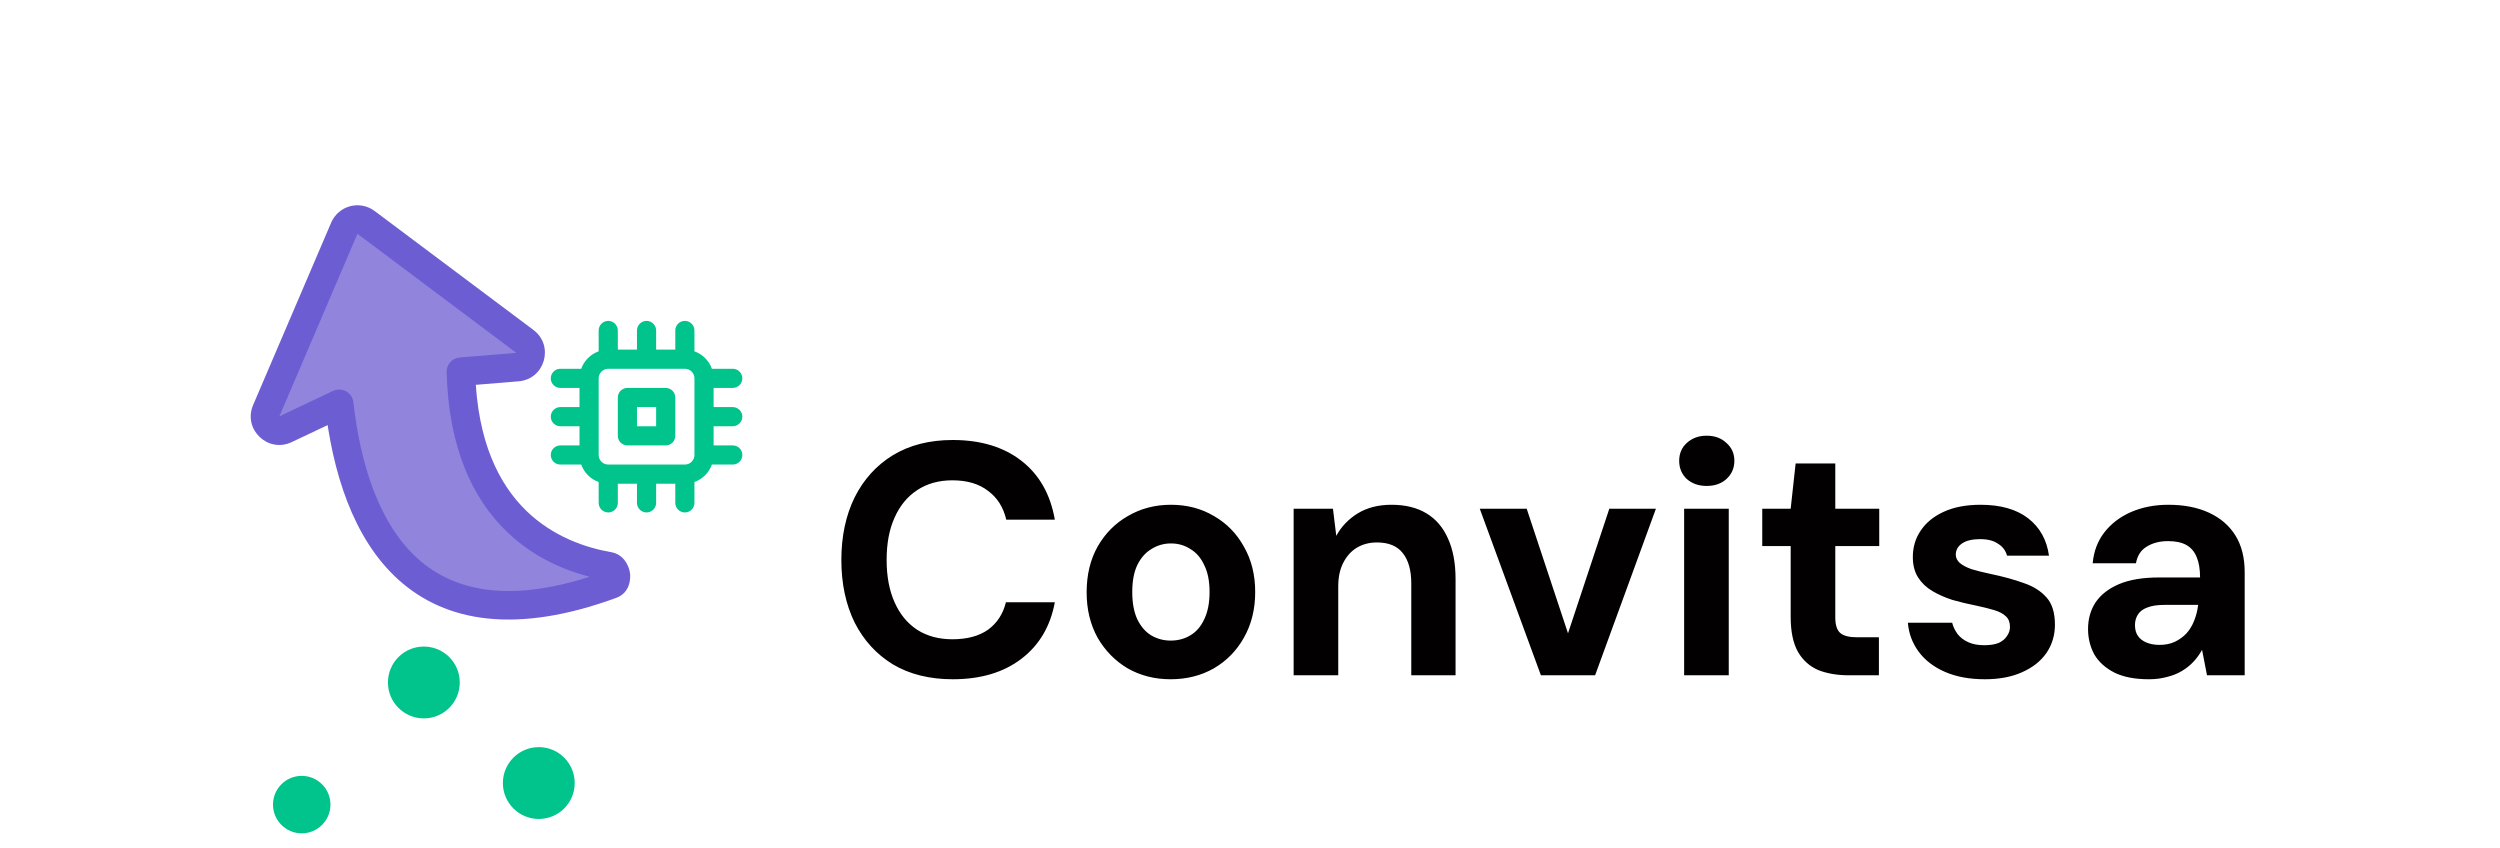 <svg width="174" height="59" viewBox="0 0 174 59" fill="none" xmlns="http://www.w3.org/2000/svg">
<path d="M66.309 47.276C64.699 47.276 63.311 46.931 62.146 46.241C60.996 45.536 60.107 44.562 59.478 43.32C58.865 42.063 58.558 40.614 58.558 38.973C58.558 37.332 58.865 35.883 59.478 34.626C60.107 33.369 60.996 32.387 62.146 31.682C63.311 30.977 64.699 30.624 66.309 30.624C68.256 30.624 69.851 31.107 71.093 32.073C72.335 33.039 73.109 34.404 73.416 36.167H70.035C69.836 35.308 69.414 34.641 68.77 34.166C68.141 33.675 67.313 33.43 66.286 33.43C65.335 33.43 64.515 33.66 63.825 34.12C63.15 34.565 62.629 35.201 62.261 36.029C61.893 36.842 61.709 37.823 61.709 38.973C61.709 40.108 61.893 41.089 62.261 41.917C62.629 42.745 63.15 43.381 63.825 43.826C64.515 44.271 65.335 44.493 66.286 44.493C67.313 44.493 68.141 44.271 68.77 43.826C69.399 43.366 69.813 42.73 70.012 41.917H73.416C73.109 43.588 72.335 44.899 71.093 45.85C69.851 46.801 68.256 47.276 66.309 47.276ZM81.472 47.276C80.368 47.276 79.372 47.023 78.483 46.517C77.609 45.996 76.911 45.283 76.389 44.378C75.883 43.458 75.63 42.408 75.63 41.227C75.63 40.016 75.883 38.958 76.389 38.053C76.911 37.133 77.616 36.42 78.505 35.914C79.395 35.393 80.391 35.132 81.496 35.132C82.615 35.132 83.612 35.393 84.486 35.914C85.375 36.42 86.073 37.133 86.579 38.053C87.1 38.958 87.361 40.008 87.361 41.204C87.361 42.4 87.1 43.458 86.579 44.378C86.073 45.283 85.375 45.996 84.486 46.517C83.596 47.023 82.592 47.276 81.472 47.276ZM81.472 44.585C81.994 44.585 82.454 44.462 82.853 44.217C83.266 43.972 83.588 43.596 83.819 43.09C84.064 42.584 84.186 41.955 84.186 41.204C84.186 40.453 84.064 39.832 83.819 39.341C83.588 38.835 83.266 38.459 82.853 38.214C82.454 37.953 82.001 37.823 81.496 37.823C81.005 37.823 80.552 37.953 80.138 38.214C79.725 38.459 79.395 38.835 79.15 39.341C78.919 39.832 78.805 40.453 78.805 41.204C78.805 41.955 78.919 42.584 79.15 43.09C79.395 43.596 79.717 43.972 80.115 44.217C80.529 44.462 80.982 44.585 81.472 44.585ZM90.037 47V35.408H92.774L93.004 37.294C93.356 36.65 93.855 36.129 94.499 35.73C95.158 35.331 95.94 35.132 96.845 35.132C97.811 35.132 98.623 35.331 99.283 35.73C99.942 36.129 100.44 36.711 100.778 37.478C101.13 38.245 101.307 39.188 101.307 40.307V47H98.225V40.606C98.225 39.686 98.025 38.981 97.627 38.49C97.243 37.999 96.645 37.754 95.833 37.754C95.311 37.754 94.844 37.877 94.43 38.122C94.031 38.367 93.717 38.72 93.487 39.18C93.257 39.625 93.142 40.169 93.142 40.813V47H90.037ZM107.247 47L102.992 35.408H106.258L109.133 44.079L112.008 35.408H115.251L111.019 47H107.247ZM117.216 47V35.408H120.321V47H117.216ZM118.78 33.821C118.228 33.821 117.768 33.66 117.4 33.338C117.047 33.001 116.871 32.579 116.871 32.073C116.871 31.567 117.047 31.153 117.4 30.831C117.768 30.494 118.228 30.325 118.78 30.325C119.347 30.325 119.807 30.494 120.16 30.831C120.528 31.153 120.712 31.567 120.712 32.073C120.712 32.579 120.528 33.001 120.16 33.338C119.807 33.66 119.347 33.821 118.78 33.821ZM128.679 47C127.867 47 127.154 46.877 126.54 46.632C125.942 46.371 125.475 45.95 125.137 45.367C124.8 44.769 124.631 43.956 124.631 42.929V38.007H122.653V35.408H124.631L124.976 32.257H127.736V35.408H130.795V38.007H127.736V42.975C127.736 43.496 127.851 43.857 128.081 44.056C128.311 44.255 128.702 44.355 129.254 44.355H130.772V47H128.679ZM138.147 47.276C137.089 47.276 136.169 47.107 135.387 46.77C134.605 46.433 133.991 45.965 133.547 45.367C133.102 44.769 132.849 44.094 132.788 43.343H135.87C135.946 43.634 136.077 43.903 136.261 44.148C136.445 44.378 136.69 44.562 136.997 44.7C137.303 44.838 137.671 44.907 138.101 44.907C138.515 44.907 138.852 44.853 139.113 44.746C139.373 44.623 139.565 44.462 139.688 44.263C139.826 44.064 139.895 43.857 139.895 43.642C139.895 43.32 139.803 43.075 139.619 42.906C139.435 42.722 139.166 42.576 138.814 42.469C138.461 42.362 138.032 42.254 137.526 42.147C136.974 42.04 136.429 41.909 135.893 41.756C135.371 41.587 134.904 41.38 134.49 41.135C134.076 40.89 133.746 40.575 133.501 40.192C133.255 39.809 133.133 39.333 133.133 38.766C133.133 38.076 133.317 37.463 133.685 36.926C134.053 36.374 134.589 35.937 135.295 35.615C136 35.293 136.851 35.132 137.848 35.132C139.243 35.132 140.347 35.446 141.16 36.075C141.972 36.704 142.455 37.57 142.609 38.674H139.688C139.596 38.321 139.389 38.045 139.067 37.846C138.76 37.631 138.346 37.524 137.825 37.524C137.273 37.524 136.851 37.624 136.56 37.823C136.268 38.022 136.123 38.283 136.123 38.605C136.123 38.82 136.215 39.011 136.399 39.18C136.598 39.349 136.874 39.494 137.227 39.617C137.579 39.724 138.009 39.832 138.515 39.939C139.404 40.123 140.186 40.338 140.861 40.583C141.535 40.813 142.064 41.15 142.448 41.595C142.831 42.024 143.023 42.653 143.023 43.481C143.023 44.217 142.823 44.876 142.425 45.459C142.026 46.026 141.459 46.471 140.723 46.793C140.002 47.115 139.143 47.276 138.147 47.276ZM149.56 47.276C148.594 47.276 147.797 47.123 147.168 46.816C146.539 46.494 146.072 46.072 145.765 45.551C145.474 45.014 145.328 44.424 145.328 43.78C145.328 43.075 145.504 42.454 145.857 41.917C146.225 41.38 146.769 40.959 147.49 40.652C148.226 40.345 149.146 40.192 150.25 40.192H153.125C153.125 39.625 153.048 39.157 152.895 38.789C152.742 38.406 152.504 38.122 152.182 37.938C151.86 37.754 151.431 37.662 150.894 37.662C150.311 37.662 149.813 37.792 149.399 38.053C149 38.298 148.755 38.682 148.663 39.203H145.65C145.727 38.375 145.995 37.662 146.455 37.064C146.93 36.451 147.551 35.975 148.318 35.638C149.1 35.301 149.966 35.132 150.917 35.132C152.006 35.132 152.949 35.316 153.746 35.684C154.543 36.052 155.157 36.581 155.586 37.271C156.015 37.961 156.23 38.812 156.23 39.824V47H153.608L153.263 45.229C153.094 45.536 152.895 45.812 152.665 46.057C152.435 46.302 152.167 46.517 151.86 46.701C151.553 46.885 151.208 47.023 150.825 47.115C150.442 47.222 150.02 47.276 149.56 47.276ZM150.296 44.884C150.695 44.884 151.047 44.815 151.354 44.677C151.676 44.524 151.952 44.324 152.182 44.079C152.412 43.818 152.588 43.527 152.711 43.205C152.849 42.868 152.941 42.507 152.987 42.124V42.101H150.618C150.143 42.101 149.752 42.162 149.445 42.285C149.154 42.392 148.939 42.553 148.801 42.768C148.663 42.983 148.594 43.228 148.594 43.504C148.594 43.811 148.663 44.064 148.801 44.263C148.939 44.462 149.138 44.616 149.399 44.723C149.66 44.83 149.959 44.884 150.296 44.884Z" fill="#020000"/>
<circle cx="21" cy="56" r="2" fill="#00C48C"/>
<circle cx="29.5" cy="47.5" r="2.5" fill="#00C48C"/>
<circle cx="37.5" cy="54.5" r="2.5" fill="#00C48C"/>
<path d="M46.333 27H43.667C43.49 27 43.32 27.07 43.195 27.195C43.07 27.32 43 27.49 43 27.667V30.333C43 30.51 43.07 30.68 43.195 30.805C43.32 30.93 43.49 31 43.667 31H46.333C46.51 31 46.68 30.93 46.805 30.805C46.93 30.68 47 30.51 47 30.333V27.667C47 27.49 46.93 27.32 46.805 27.195C46.68 27.07 46.51 27 46.333 27ZM45.667 29.667H44.333V28.333H45.667V29.667ZM51 29.667C51.177 29.667 51.346 29.596 51.471 29.471C51.596 29.346 51.667 29.177 51.667 29C51.667 28.823 51.596 28.654 51.471 28.529C51.346 28.404 51.177 28.333 51 28.333H49.667V27H51C51.177 27 51.346 26.93 51.471 26.805C51.596 26.68 51.667 26.51 51.667 26.333C51.667 26.157 51.596 25.987 51.471 25.862C51.346 25.737 51.177 25.667 51 25.667H49.547C49.447 25.387 49.287 25.133 49.077 24.923C48.867 24.713 48.613 24.553 48.333 24.453V23C48.333 22.823 48.263 22.654 48.138 22.529C48.013 22.404 47.843 22.333 47.667 22.333C47.49 22.333 47.32 22.404 47.195 22.529C47.07 22.654 47 22.823 47 23V24.333H45.667V23C45.667 22.823 45.596 22.654 45.471 22.529C45.346 22.404 45.177 22.333 45 22.333C44.823 22.333 44.654 22.404 44.529 22.529C44.404 22.654 44.333 22.823 44.333 23V24.333H43V23C43 22.823 42.93 22.654 42.805 22.529C42.68 22.404 42.51 22.333 42.333 22.333C42.157 22.333 41.987 22.404 41.862 22.529C41.737 22.654 41.667 22.823 41.667 23V24.453C41.387 24.553 41.133 24.713 40.923 24.923C40.713 25.133 40.553 25.387 40.453 25.667H39C38.823 25.667 38.654 25.737 38.529 25.862C38.404 25.987 38.333 26.157 38.333 26.333C38.333 26.51 38.404 26.68 38.529 26.805C38.654 26.93 38.823 27 39 27H40.333V28.333H39C38.823 28.333 38.654 28.404 38.529 28.529C38.404 28.654 38.333 28.823 38.333 29C38.333 29.177 38.404 29.346 38.529 29.471C38.654 29.596 38.823 29.667 39 29.667H40.333V31H39C38.823 31 38.654 31.07 38.529 31.195C38.404 31.32 38.333 31.49 38.333 31.667C38.333 31.843 38.404 32.013 38.529 32.138C38.654 32.263 38.823 32.333 39 32.333H40.453C40.553 32.613 40.713 32.867 40.923 33.077C41.133 33.287 41.387 33.447 41.667 33.547V35C41.667 35.177 41.737 35.346 41.862 35.471C41.987 35.596 42.157 35.667 42.333 35.667C42.51 35.667 42.68 35.596 42.805 35.471C42.93 35.346 43 35.177 43 35V33.667H44.333V35C44.333 35.177 44.404 35.346 44.529 35.471C44.654 35.596 44.823 35.667 45 35.667C45.177 35.667 45.346 35.596 45.471 35.471C45.596 35.346 45.667 35.177 45.667 35V33.667H47V35C47 35.177 47.07 35.346 47.195 35.471C47.32 35.596 47.49 35.667 47.667 35.667C47.843 35.667 48.013 35.596 48.138 35.471C48.263 35.346 48.333 35.177 48.333 35V33.547C48.613 33.447 48.867 33.287 49.077 33.077C49.287 32.867 49.447 32.613 49.547 32.333H51C51.177 32.333 51.346 32.263 51.471 32.138C51.596 32.013 51.667 31.843 51.667 31.667C51.667 31.49 51.596 31.32 51.471 31.195C51.346 31.07 51.177 31 51 31H49.667V29.667H51ZM48.333 31.667C48.333 31.843 48.263 32.013 48.138 32.138C48.013 32.263 47.843 32.333 47.667 32.333H42.333C42.157 32.333 41.987 32.263 41.862 32.138C41.737 32.013 41.667 31.843 41.667 31.667V26.333C41.667 26.157 41.737 25.987 41.862 25.862C41.987 25.737 42.157 25.667 42.333 25.667H47.667C47.843 25.667 48.013 25.737 48.138 25.862C48.263 25.987 48.333 26.157 48.333 26.333V31.667Z" fill="#00C48C"/>
<path opacity="0.5" d="M18.532 28.584L23.962 15.882C24.021 15.743 24.111 15.62 24.225 15.522C24.339 15.423 24.474 15.352 24.619 15.313C24.764 15.274 24.917 15.268 25.064 15.297C25.212 15.325 25.352 15.387 25.472 15.477L36.528 23.762C36.689 23.882 36.81 24.049 36.874 24.241C36.939 24.432 36.943 24.638 36.887 24.832C36.832 25.026 36.718 25.198 36.562 25.326C36.407 25.454 36.215 25.531 36.014 25.548L32.076 25.872C32.345 36.127 38.605 38.757 42.364 39.409C42.912 39.505 43.073 40.483 42.553 40.676C29.053 45.621 24.616 37.078 23.607 28.109L19.868 29.875C19.686 29.96 19.482 29.988 19.283 29.955C19.085 29.922 18.901 29.83 18.756 29.691C18.611 29.551 18.512 29.37 18.471 29.173C18.431 28.976 18.452 28.771 18.53 28.586" fill="#6C5DD3"/>
<path d="M18.532 28.584L23.962 15.882C24.021 15.743 24.111 15.62 24.225 15.522C24.339 15.423 24.474 15.352 24.619 15.313C24.764 15.274 24.917 15.268 25.064 15.297C25.212 15.325 25.352 15.387 25.472 15.477L36.528 23.762C36.689 23.882 36.81 24.049 36.874 24.241C36.939 24.432 36.943 24.638 36.887 24.832C36.832 25.026 36.718 25.198 36.562 25.326C36.407 25.454 36.215 25.531 36.014 25.548L32.076 25.872C32.345 36.127 38.605 38.757 42.364 39.409C42.912 39.505 43.073 40.483 42.553 40.676C29.053 45.621 24.616 37.078 23.607 28.109L19.868 29.875C19.686 29.96 19.482 29.988 19.283 29.955C19.085 29.922 18.901 29.83 18.756 29.691C18.611 29.551 18.512 29.37 18.471 29.173C18.431 28.976 18.452 28.771 18.53 28.586" fill="#6C5DD3" fill-opacity="0.5"/>
<path d="M32.078 25.872L31.998 24.881C31.745 24.901 31.509 25.018 31.339 25.207C31.169 25.396 31.078 25.643 31.085 25.897L32.078 25.872ZM23.609 28.108L24.596 27.996C24.578 27.839 24.523 27.688 24.436 27.557C24.349 27.425 24.231 27.316 24.093 27.239C23.955 27.162 23.8 27.119 23.642 27.113C23.484 27.108 23.327 27.14 23.184 27.207L23.609 28.108ZM23.051 15.492L17.616 28.193L19.446 28.975L24.878 16.272L23.051 15.492ZM26.07 14.683C25.829 14.502 25.551 14.379 25.255 14.322C24.959 14.265 24.655 14.276 24.364 14.354C24.073 14.432 23.804 14.575 23.577 14.772C23.349 14.969 23.169 15.215 23.051 15.492L24.878 16.272L26.07 14.683ZM37.128 22.965L26.07 14.683L24.878 16.272L35.934 24.557L37.128 22.965ZM36.097 26.539C37.922 26.39 38.591 24.063 37.128 22.965L35.934 24.557L36.097 26.539ZM32.161 26.863L36.097 26.539L35.934 24.557L31.998 24.881L32.161 26.863ZM31.085 25.897C31.226 31.241 32.937 34.723 35.22 36.952C37.48 39.161 40.198 40.041 42.196 40.389L42.536 38.43C40.776 38.123 38.484 37.362 36.61 35.53C34.755 33.717 33.202 30.757 33.074 25.846L31.085 25.897ZM42.196 40.389C42.086 40.371 41.986 40.315 41.914 40.229C41.883 40.188 41.88 40.162 41.878 40.157C41.872 40.113 41.881 40.069 41.902 40.031C41.931 39.964 41.974 39.904 42.027 39.854C42.081 39.805 42.143 39.767 42.212 39.742L42.897 41.609C43.808 41.274 43.919 40.344 43.843 39.852C43.765 39.354 43.401 38.579 42.536 38.43L42.196 40.389ZM42.212 39.742C35.673 42.136 31.62 41.18 29.064 38.871C26.416 36.48 25.094 32.406 24.596 27.996L22.621 28.217C23.135 32.777 24.534 37.461 27.73 40.347C31.019 43.315 35.937 44.159 42.897 41.609L42.212 39.742ZM20.296 30.773L24.035 29.005L23.182 27.208L19.446 28.975L20.296 30.773ZM17.616 28.193C16.898 29.876 18.641 31.556 20.296 30.773L19.446 28.975L17.616 28.193Z" fill="#6C5DD3"/>
</svg>
